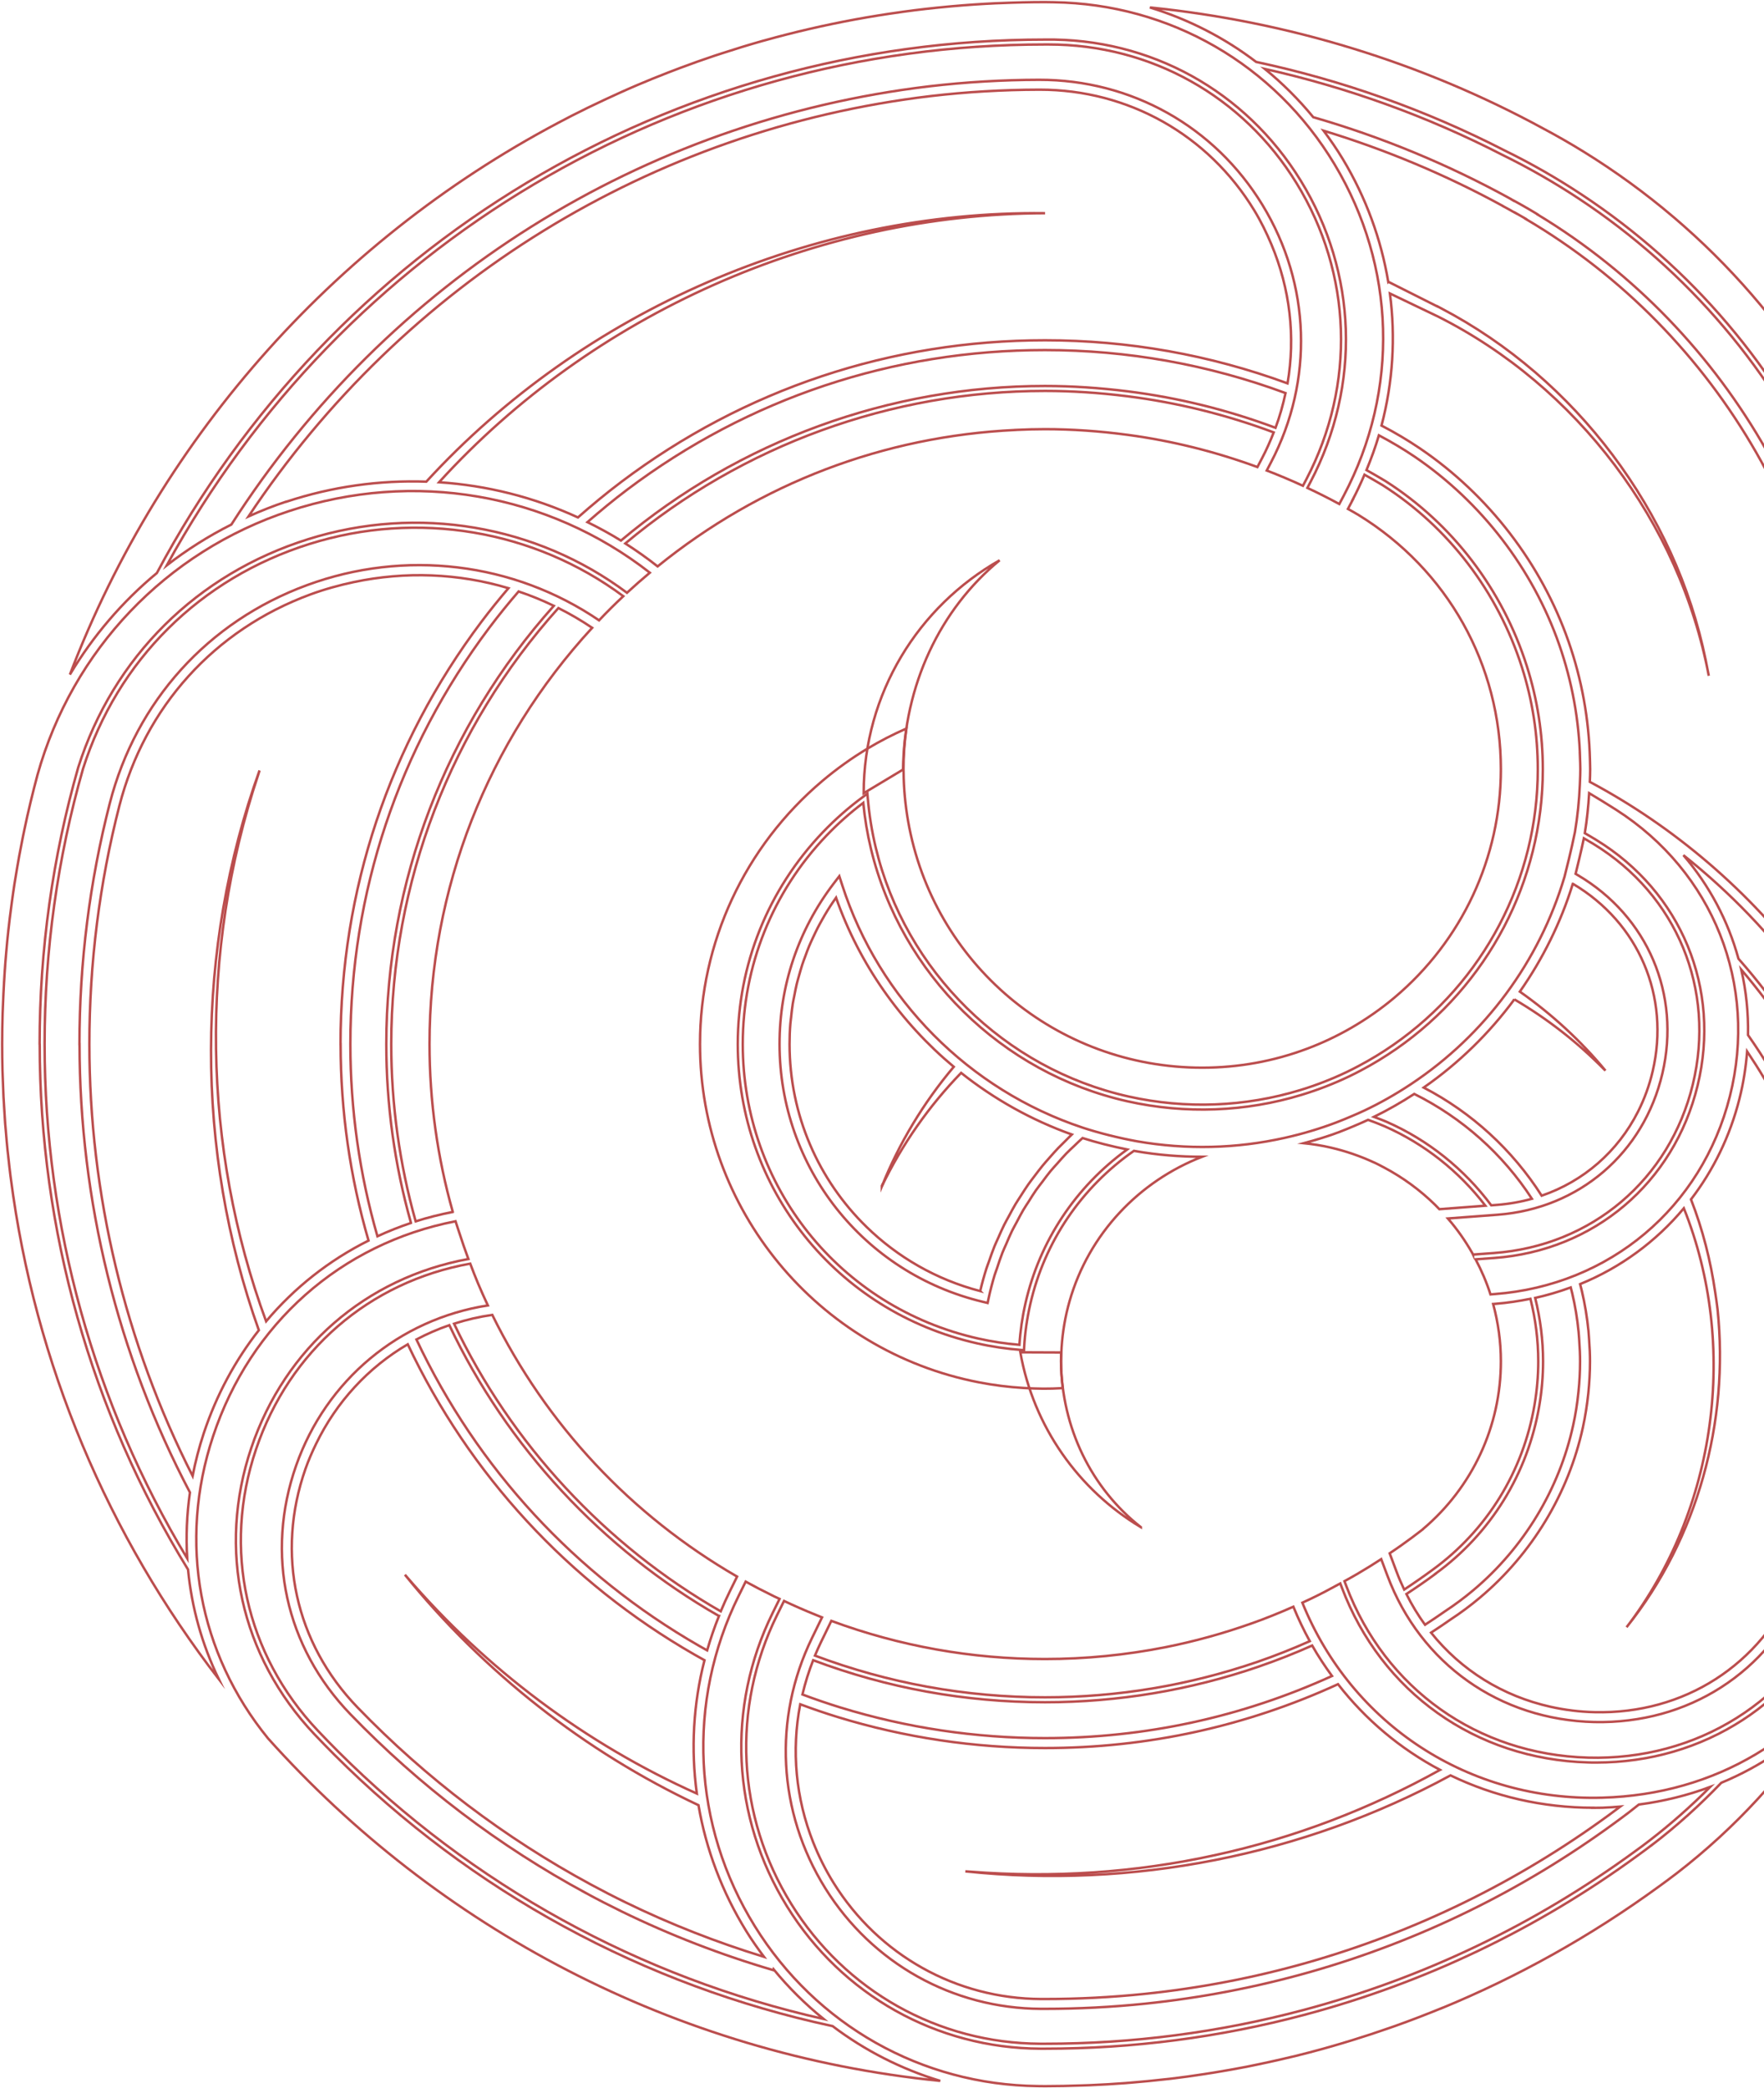 <svg width="720" height="852" viewBox="0 0 720 852" fill="none" xmlns="http://www.w3.org/2000/svg">
<g clip-path="url(#clip0_53_347)">
<path d="M167.743 498.947C161.071 475.306 157.675 450.786 157.675 426.008C157.675 359.82 181.966 296.437 226.048 247.175C221.359 244.919 216.566 242.956 211.67 241.32C207.533 246.107 203.516 251.066 199.706 256.128C162.606 305.443 143.004 364.193 143.004 426.026C143.004 452.68 146.745 479.042 154.055 504.405C158.485 502.356 163.054 500.531 167.743 498.964V498.947Z" stroke="#BB4D4D" stroke-miterlimit="10"/>
<path d="M297.853 649.336L300.852 643.257C257.494 618.187 222.997 581.322 200.93 536.467C195.569 537.242 190.362 538.447 185.328 540.066C208.567 588.967 247.081 630.498 294.181 657.428C295.318 654.708 296.543 652.004 297.853 649.336Z" stroke="#BB4D4D" stroke-miterlimit="10"/>
<path d="M184.812 494.453C178.537 472.275 175.313 449.271 175.313 426.009C175.313 362.781 198.897 302.585 241.703 256.146C237.256 253.15 232.652 250.464 227.912 248.087C183.915 297.04 159.693 360.13 159.693 426.009C159.693 450.58 163.072 474.875 169.658 498.31C174.571 496.743 179.64 495.486 184.812 494.47V494.453Z" stroke="#BB4D4D" stroke-miterlimit="10"/>
<path d="M426.514 157.483C437.375 157.483 448.753 158.223 460.321 159.67C480.923 162.252 501.197 167.28 520.626 174.547C522.35 169.897 523.678 165.162 524.712 160.375C493.267 148.753 460.252 142.83 426.514 142.83C364.45 142.83 305.49 162.511 256.029 199.755C250.46 203.956 245.012 208.433 239.771 213.03C244.426 215.32 248.995 217.8 253.443 220.555C301.801 179.884 363.174 157.483 426.514 157.483Z" stroke="#BB4D4D" stroke-miterlimit="10"/>
<path d="M414.515 175.407C418.877 175.201 422.79 175.097 426.514 175.097C437.513 175.097 448.909 175.889 460.408 177.439C478.458 179.867 496.198 184.309 513.231 190.56L515.213 186.772C516.989 183.379 518.506 179.918 519.885 176.423C500.611 169.208 480.509 164.232 460.08 161.667C448.598 160.22 437.306 159.497 426.531 159.497C363.864 159.497 303.146 181.606 255.219 221.726C259.736 224.618 264.149 227.718 268.407 231.093C310.231 197.206 360.71 177.956 414.515 175.424V175.407Z" stroke="#BB4D4D" stroke-miterlimit="10"/>
<path d="M293.441 659.322C245.79 632.134 206.828 590.12 183.399 540.668C178.744 542.269 174.261 544.232 169.969 546.505C194.829 599.177 234.687 642.396 285.39 671.53C286.459 672.15 287.545 672.753 288.631 673.356C289.993 668.638 291.596 663.954 293.458 659.322H293.441Z" stroke="#BB4D4D" stroke-miterlimit="10"/>
<path d="M379.311 35.212C394.051 33.49 409.119 32.595 424.083 32.56C461.718 32.492 495.784 51.57 515.334 83.7C534.97 115.951 536.263 155.192 518.782 188.631L517.04 191.972C522.005 193.883 526.936 195.966 531.815 198.205L533.177 195.605C553.416 156.88 551.917 111.681 529.177 74.712C507.352 39.224 469.614 18.148 428.031 18.148C427.531 18.148 427.048 18.148 426.548 18.148C276.493 18.148 139.849 99.404 68.062 230.662C76.234 224.326 85.061 218.729 94.439 214.011C158.33 114.349 262.132 49.177 379.311 35.212Z" stroke="#BB4D4D" stroke-miterlimit="10"/>
<path d="M32.428 425.991C32.428 392.725 36.6 359.682 44.806 327.758C55.529 286.106 84.837 253.666 125.213 238.772C165.227 224.015 209.671 229.388 244.513 253.098C247.719 249.706 250.995 246.451 254.409 243.249C217.963 216.181 170.33 208.157 126.454 221.898C81.682 235.914 47.944 269.37 33.876 313.691C23.48 350.022 18.205 387.817 18.205 425.991C18.205 500.204 38.341 572.626 76.407 635.836C75.872 626.934 76.234 617.928 77.528 608.923C48.047 552.928 32.462 489.683 32.462 425.991H32.428Z" stroke="#BB4D4D" stroke-miterlimit="10"/>
<path d="M467.684 817.476C454.013 818.888 440.169 819.611 426.515 819.611H424.894C388.898 819.456 355.969 801.067 336.833 770.383C317.456 739.32 315.439 701.164 331.42 668.328L335.523 659.89C335.316 659.804 335.092 659.718 334.885 659.632L333.109 658.909C328.541 657.084 324.196 655.155 320.007 653.192L317.145 658.995C298.509 696.859 300.698 740.905 322.972 776.84C345.005 812.345 382.984 833.662 424.601 833.851H426.498C462.15 833.851 497.578 829.237 531.851 820.128C580.795 807.111 626.411 785.294 667.442 755.282C669.425 753.853 671.373 752.407 673.287 750.926C681.993 744.228 690.285 736.875 698.06 729.058C688.837 732.485 679.079 734.912 668.908 736.256C667.546 737.34 666.184 738.425 664.805 739.493C662.839 740.991 660.874 742.437 658.891 743.883C621.101 771.485 579.243 791.924 534.506 804.631C512.783 810.795 490.303 815.117 467.667 817.476H467.684Z" stroke="#BB4D4D" stroke-miterlimit="10"/>
<path d="M239.34 772.467C203.706 753.216 171.312 728.662 143.073 699.459C116.489 671.996 108.197 634.046 120.868 597.955C133.126 563.087 162.951 538.258 199.12 532.61C197.741 529.666 196.396 526.67 195.12 523.639C194.017 521.039 192.965 518.301 191.931 515.563C150.693 522.968 118.075 551.155 104.49 591.343C90.75 631.996 100.215 674.906 129.764 706.14C132.453 708.981 135.194 711.805 137.935 714.543C192.724 769.213 261.149 806.835 336.16 823.744C328.746 817.735 321.902 810.985 315.747 803.478L315.644 803.822C294.387 797.606 273.51 789.531 253.581 779.802C248.788 777.46 243.995 774.998 239.323 772.467H239.34Z" stroke="#BB4D4D" stroke-miterlimit="10"/>
<path d="M64.028 233.796C135.556 99.49 274.165 16.151 426.514 16.151C469.475 15.531 508.403 37.141 530.884 73.662C554.003 111.25 555.52 157.19 534.952 196.534L533.625 199.066C538.021 201.132 542.383 203.319 546.658 205.643L548.537 202.096C571.173 159.187 569.743 108.702 544.71 67.032C520.195 26.241 477.406 1.618 430.065 0.912C428.876 0.912 427.703 0.861 426.514 0.861C420.411 0.861 414.308 1.016 408.239 1.274C407.584 1.309 406.946 1.326 406.291 1.343C400.378 1.618 394.499 2.032 388.62 2.548C387.948 2.6 387.258 2.669 386.586 2.738C380.638 3.289 374.725 3.96 368.829 4.769C368.346 4.838 367.881 4.907 367.398 4.976C361.295 5.82 355.227 6.801 349.193 7.903C349.072 7.921 348.951 7.955 348.831 7.972C336.453 10.262 324.212 13.103 312.144 16.461C311.817 16.547 311.489 16.633 311.179 16.719C305.748 18.252 300.352 19.905 294.973 21.661C293.887 22.005 292.801 22.35 291.732 22.711C286.974 24.296 282.25 25.983 277.561 27.739C275.82 28.394 274.061 29.048 272.338 29.737C268.252 31.321 264.2 32.974 260.183 34.678C257.753 35.712 255.339 36.779 252.925 37.864C250.805 38.811 248.702 39.792 246.598 40.774C242.168 42.84 237.754 44.975 233.41 47.196C232.962 47.42 232.513 47.661 232.065 47.902C139.125 95.77 66.045 176.802 28.531 275.224C37.962 259.469 49.943 245.453 64.028 233.796Z" stroke="#BB4D4D" stroke-miterlimit="10"/>
<path d="M750.382 459.499C747.555 452.818 744.262 445.982 740.624 439.198C737.452 433.292 733.832 427.214 729.884 421.153C724.091 412.268 717.644 403.71 710.73 395.618C712.713 404.261 713.644 413.215 713.471 422.289C717.006 427.335 720.402 432.569 723.522 437.872C727.108 443.968 730.401 450.149 733.297 456.262C736.504 463.012 739.4 470.003 741.917 477.011C746.796 490.596 750.416 504.698 752.675 518.938C754.726 531.887 755.675 543.836 755.554 555.494C755.226 588.054 748.848 619.065 736.625 647.631C721.747 682.396 689.025 703.403 650.77 702.593C612.153 701.715 579.776 678.814 566.277 642.827L563.76 636.129C560.709 638.126 557.761 639.934 553.985 642.173C552.244 643.206 550.503 644.136 548.762 645.117L549.503 647.08C565.346 688.99 603.119 715.834 648.081 717.109C692.663 718.383 731.522 694.001 749.572 653.468C754.227 643.016 756.088 636.473 756.106 636.422C756.106 636.404 756.106 636.387 756.123 636.37C757.261 633.116 758.312 629.844 759.312 626.555C765.277 606.771 768.708 586.436 769.57 565.825C769.708 562.381 769.777 558.955 769.777 555.494C769.777 551.792 769.673 548.107 769.501 544.422C769.449 543.148 769.363 541.874 769.277 540.599C769.139 538.154 768.949 535.709 768.725 533.281C768.605 531.869 768.467 530.44 768.329 529.028C768.053 526.377 767.708 523.725 767.346 521.091C767.208 520.092 767.105 519.093 766.95 518.095C763.898 497.983 758.347 478.371 750.365 459.516L750.382 459.499Z" stroke="#BB4D4D" stroke-miterlimit="10"/>
<path d="M513.8 679.968C485.63 689.627 456.271 694.517 426.532 694.517C393.931 694.517 362.124 688.732 331.902 677.368C330.092 681.965 328.644 686.631 327.523 691.349C332.661 693.278 337.867 695.068 343.022 696.653C370.02 704.952 398.103 709.153 426.532 709.153C467.373 709.153 506.766 700.596 543.677 683.807C540.781 679.83 538.04 675.715 535.574 671.375C528.454 674.544 521.144 677.436 513.8 679.95V679.968Z" stroke="#BB4D4D" stroke-miterlimit="10"/>
<path d="M510.594 662.439C499.233 666.468 487.562 669.688 475.907 672.013C459.668 675.25 443.031 676.885 426.515 676.885C396.501 676.885 367.193 671.617 339.316 661.32L335.058 670.067C334.196 671.858 333.386 673.665 332.627 675.491C362.607 686.752 394.173 692.503 426.515 692.503C456.047 692.503 485.183 687.647 513.128 678.073C520.369 675.594 527.575 672.718 534.609 669.602C532.127 665.091 529.886 660.407 527.903 655.534C522.231 658.048 516.421 660.39 510.594 662.456V662.439Z" stroke="#BB4D4D" stroke-miterlimit="10"/>
<path d="M16.171 425.991C16.171 387.628 21.481 349.643 31.928 313.105C46.203 268.13 80.424 234.192 125.833 219.969C170.45 205.988 218.912 214.218 255.908 241.854C258.891 239.116 261.96 236.396 265.235 233.658C223.601 201.166 168.761 191.73 118.041 208.501C67.718 225.118 29.566 265.237 15.309 316.119C13.309 323.591 11.481 331.151 9.895 338.778C9.706 339.674 9.516 340.552 9.344 341.447C8.826 344.03 8.327 346.613 7.844 349.213C7.568 350.745 7.292 352.295 7.034 353.828C6.654 356.066 6.258 358.322 5.913 360.577C5.499 363.229 5.137 365.881 4.775 368.55C4.499 370.633 4.223 372.717 3.965 374.8C3.603 377.865 3.241 380.947 2.948 384.029C2.81 385.493 2.689 386.974 2.551 388.454C2.31 391.175 2.086 393.896 1.913 396.633C1.81 398.114 1.724 399.612 1.637 401.093C1.465 403.969 1.344 406.844 1.224 409.72C1.172 411.011 1.12 412.285 1.069 413.577C0.948 417.726 0.879 421.859 0.879 426.026C0.879 429.624 0.931 433.223 1.017 436.805C1.051 438.32 1.137 439.835 1.189 441.368C1.258 443.434 1.327 445.5 1.431 447.549C1.517 449.151 1.637 450.735 1.724 452.336C1.844 454.333 1.948 456.348 2.103 458.345C2.206 459.654 2.327 460.945 2.448 462.237C2.637 464.544 2.827 466.851 3.068 469.159C3.155 469.968 3.258 470.794 3.344 471.604C3.655 474.428 3.948 477.234 4.31 480.041C4.327 480.196 4.361 480.351 4.379 480.506C14.205 556.854 44.392 626.917 89.302 685.099C82.475 670.979 78.234 655.879 76.752 640.382C37.152 576.053 16.205 501.96 16.205 426.026L16.171 425.991Z" stroke="#BB4D4D" stroke-miterlimit="10"/>
<path d="M659.598 330.359C656.064 328.103 652.375 325.847 648.634 323.609C648.306 329.102 647.737 334.577 646.858 339.932C647.91 340.535 649.461 341.43 651.496 342.67C686.268 363.952 702.526 403.314 692.889 442.935C683.234 482.658 650.651 510.26 609.879 513.256L602.293 513.807C604.741 518.439 606.793 523.226 608.361 528.116L610.12 527.978C656.961 524.397 694.63 492.714 706.077 447.257C717.576 401.644 699.319 355.739 659.598 330.359Z" stroke="#BB4D4D" stroke-miterlimit="10"/>
<path d="M769.933 313.863C769.933 274.415 761.779 236.189 745.711 200.254C724.006 151.714 689.026 110.544 644.582 81.152C634.479 74.471 623.911 68.427 613.188 63.175C582.501 47.386 549.918 35.66 516.266 28.118C523.42 33.955 530.04 40.533 536.023 47.816C564.037 55.892 591.207 67.136 616.791 81.255V81.29C616.998 81.41 617.222 81.531 617.446 81.668V81.634C617.653 81.737 617.843 81.841 618.033 81.944C620.05 83.063 621.894 84.079 623.722 85.147C624.601 85.663 625.48 86.18 626.359 86.713L627.325 87.299C627.428 87.368 627.532 87.419 627.635 87.488L627.601 87.54C706.577 135.288 755.486 221.708 755.486 313.88C755.486 343.187 750.642 372.08 741.108 399.767C744.815 404.933 748.09 409.823 751.09 414.644C763.606 382.411 769.95 348.507 769.95 313.88L769.933 313.863Z" stroke="#BB4D4D" stroke-miterlimit="10"/>
<path d="M136.522 715.972C133.763 713.217 131.005 710.376 128.298 707.535C98.215 675.749 88.595 632.082 102.577 590.706C116.351 549.949 149.383 521.331 191.172 513.669C189.879 510.156 188.621 506.54 187.431 502.838L186.828 501.013C186.535 500.101 186.224 499.188 185.931 498.275C139.125 507.384 102.197 540.065 86.957 586.022C72.648 629.172 81.078 674.578 109.421 709.291C178.484 786.328 275.165 838.139 383.776 849.004C367.881 844.182 353.037 836.641 339.832 826.654C262.838 810.124 192.569 771.915 136.522 715.972Z" stroke="#BB4D4D" stroke-miterlimit="10"/>
<path d="M762.83 196.38C738.625 140.505 698.352 94.014 646.391 61.901C641.013 58.578 635.427 55.375 629.789 52.379C580.311 25.466 525.54 8.73 469.338 3.048C485.026 7.852 499.697 15.342 512.696 25.26C547.935 32.784 582.035 44.906 614.067 61.367C624.859 66.636 635.496 72.715 645.685 79.464C690.457 109.063 725.678 150.543 747.538 199.41C763.726 235.621 771.949 274.105 771.949 313.846C771.949 348.731 765.553 382.893 752.934 415.367L752.399 416.71C755.727 422.169 758.813 427.816 761.726 433.516C778.518 395.652 787.12 355.429 787.12 313.846C787.12 298.969 786 283.988 783.776 269.284C780 244.265 772.949 219.728 762.812 196.38H762.83Z" stroke="#BB4D4D" stroke-miterlimit="10"/>
<path d="M674.544 752.51C672.596 754.008 670.631 755.472 668.648 756.901C627.411 787.051 581.57 808.97 532.384 822.056C497.956 831.217 462.339 835.866 426.514 835.866H424.618C382.311 835.676 343.677 813.998 321.282 777.908C298.629 741.387 296.405 696.601 315.352 658.117L318.196 652.349C317.472 652.004 316.696 651.66 315.972 651.316C311.473 649.112 307.714 647.166 304.353 645.306L301.474 651.143C280.148 694.414 282.613 744.796 308.076 785.88C333.109 826.275 376.226 850.605 423.515 851.122C424.515 851.122 425.514 851.156 426.514 851.156C431.583 851.156 436.651 851.036 441.703 850.863C442.737 850.829 443.771 850.794 444.789 850.76C449.685 850.553 454.564 850.278 459.425 849.899C460.322 849.83 461.218 849.744 462.097 849.675C466.511 849.314 470.907 848.883 475.303 848.384C476.113 848.298 476.924 848.212 477.751 848.126C482.406 847.575 487.026 846.92 491.647 846.214C493.06 845.99 494.457 845.767 495.87 845.543C500.18 844.837 504.473 844.079 508.731 843.253C510.266 842.96 511.8 842.616 513.334 842.306C516.472 841.651 519.575 840.98 522.696 840.257C524.713 839.792 526.73 839.327 528.73 838.845C532.402 837.949 536.056 836.985 539.694 835.986C542.211 835.298 544.728 834.557 547.245 833.817C548.9 833.335 550.538 832.818 552.193 832.319C557.124 830.804 562.02 829.185 566.899 827.48C567.778 827.17 568.657 826.878 569.519 826.568C572.502 825.5 575.467 824.415 578.432 823.279C579.018 823.055 579.604 822.814 580.208 822.59C582.966 821.523 585.707 820.438 588.431 819.319V819.353C619.549 806.542 649.236 789.978 676.975 769.798C679.527 767.955 682.044 766.096 684.526 764.184C708.49 745.657 728.815 723.428 744.952 698.46C732.988 710.91 718.661 720.69 702.576 727.371C693.887 736.428 684.492 744.916 674.544 752.544V752.51Z" stroke="#BB4D4D" stroke-miterlimit="10"/>
<path d="M759.675 438.303V438.269C756.434 431.743 752.9 425.268 749.124 419.018C745.642 413.284 741.763 407.464 737.263 401.231C723.057 381.584 706.059 363.97 687.095 348.903C697.732 361.301 705.335 375.696 709.576 391.158C717.592 400.232 725.006 409.909 731.608 420.034C735.591 426.147 739.228 432.259 742.435 438.217C746.107 445.053 749.417 451.94 752.279 458.69C760.744 478.681 766.433 499.498 769.415 520.867C769.778 523.484 770.122 526.101 770.398 528.753C770.553 530.199 770.674 531.628 770.812 533.075C771.036 535.52 771.208 537.965 771.364 540.41C771.433 541.701 771.519 542.993 771.588 544.284C771.76 548.004 771.864 551.723 771.864 555.442C771.864 583.25 767.226 610.68 758.089 636.973C758.037 637.179 756.193 643.636 751.486 654.243C733.557 694.5 695.456 719.123 651.478 719.123C650.357 719.123 649.219 719.123 648.099 719.072C602.309 717.763 563.847 690.437 547.694 647.734L547.056 646.047C543.056 648.251 539.074 650.352 535.16 652.228C533.884 652.848 532.764 653.365 531.574 653.899C551.745 703.678 599.706 735.016 654.046 733.449C700.266 732.192 739.228 708.534 760.796 670.256C765.605 660.304 769.864 650.024 773.415 639.435C775.087 634.441 776.622 629.396 777.984 624.317C781.345 611.868 783.759 599.212 785.259 586.418C785.621 583.388 785.931 580.357 786.19 577.31C786.845 569.303 787.173 562.14 787.173 555.408C787.173 550.913 787.017 546.454 786.793 541.994C786.742 541.03 786.707 540.048 786.655 539.084C786.414 535.055 786.052 531.026 785.638 527.031C785.483 525.636 785.328 524.259 785.155 522.864C781.587 493.782 773.26 465.715 760.158 439.112L759.727 438.251L759.675 438.303Z" stroke="#BB4D4D" stroke-miterlimit="10"/>
<path d="M585.862 642.172C582.034 644.996 578.052 647.734 574.035 650.368C576.259 654.811 578.793 658.995 581.638 662.904C584.379 661.113 587.086 659.305 589.758 657.428C593.844 654.742 597.757 651.832 601.412 648.75C621.979 631.462 636.426 607.563 642.115 581.476C643.064 577.154 643.788 572.626 644.253 568.046C644.701 563.775 644.925 559.522 644.925 555.442C644.925 552.79 644.805 549.983 644.563 546.591L644.495 545.592C644.443 544.869 644.391 544.129 644.322 543.406C643.805 538.085 642.926 532.765 641.702 527.582C641.512 526.807 641.305 526.032 641.116 525.274C636.426 526.996 631.582 528.443 626.6 529.545C628.703 537.999 629.823 546.712 629.823 555.493C629.823 561.417 629.306 567.478 628.289 573.487C623.565 601.312 608.48 625.694 585.827 642.138L585.862 642.172Z" stroke="#BB4D4D" stroke-miterlimit="10"/>
<path d="M359.916 483.967C359.916 483.967 360.175 483.433 360.537 482.675C360.33 483.106 360.157 483.485 359.916 483.967Z" stroke="#BB4D4D" stroke-miterlimit="10"/>
<path d="M601.257 511.861L609.739 511.241C649.632 508.314 681.491 481.315 690.939 442.452C700.352 403.693 684.474 365.192 650.46 344.375C648.787 343.359 647.477 342.584 646.477 342.016C645.408 347.147 643.926 353.173 643.098 356.531L644.098 357.116C672.561 373.956 686.077 405.708 678.526 437.976C670.923 470.467 644.529 493.093 611.291 495.607L590.965 497.139C594.758 501.513 598.05 506.196 600.981 511.345C601.085 511.517 601.171 511.689 601.257 511.878V511.861Z" stroke="#BB4D4D" stroke-miterlimit="10"/>
<path d="M644.944 310.023C644.548 293.889 641.669 278.083 636.411 263.016C625.584 232.074 604.638 204.834 577.433 186.341C572.761 183.173 567.848 180.28 562.814 177.611C561.4 182.398 559.676 187.133 557.745 191.8C560.366 193.263 562.986 194.761 565.538 196.311C592.759 213.65 613.223 240.442 623.188 271.746C627.515 285.366 629.722 299.537 629.722 313.88C629.722 359.355 607.344 402.023 569.848 428.006C565.279 431.174 560.469 434.102 555.573 436.684C553.952 437.545 552.332 438.372 550.677 439.164C544.453 442.143 537.919 444.674 531.23 446.706C508.422 453.645 483.907 454.626 460.219 449.34C408.896 437.872 367.796 397.46 355.504 346.372C354.022 340.242 352.97 333.923 352.349 327.569C347.022 331.581 341.971 336.075 337.299 340.965C315.284 364.004 303.164 394.189 303.164 425.992C303.164 483.984 342.695 533.402 399.294 546.127C404.776 547.366 410.431 548.227 416.085 548.692C416.447 543.044 417.275 537.328 418.568 531.68C424.343 506.351 439.031 484.225 460.081 468.987C453.789 467.713 447.255 466.06 441.859 464.32C440.686 465.354 439.583 466.456 438.463 467.523C437.376 468.556 436.256 469.572 435.204 470.657C433.98 471.914 432.86 473.24 431.687 474.548C430.705 475.668 429.67 476.735 428.722 477.889C427.601 479.249 426.567 480.678 425.515 482.09C424.636 483.261 423.705 484.397 422.86 485.603C421.826 487.066 420.895 488.599 419.947 490.114C419.171 491.319 418.361 492.507 417.637 493.73C416.689 495.331 415.861 496.984 414.982 498.637C414.344 499.843 413.654 501.031 413.051 502.253C412.189 504.01 411.448 505.835 410.672 507.626C410.172 508.779 409.62 509.916 409.155 511.104C408.345 513.153 407.672 515.236 406.983 517.32C406.655 518.301 406.276 519.248 405.965 520.23C405.034 523.312 404.224 526.446 403.535 529.597L403.104 531.611L401.104 531.129C352.28 519.403 318.18 476.167 318.18 425.957C318.18 402.126 325.8 379.501 340.23 360.543L342.574 357.478L343.764 361.146C358.78 407.688 395.501 444.674 441.979 460.102C448.324 462.203 456.582 464.286 464.064 465.646C484.39 469.176 504.629 468.66 524.438 464.234C531.592 462.633 538.661 460.532 545.401 457.967C548.884 456.641 553.797 454.54 556.831 453.128C563.245 450.098 569.503 446.551 575.451 442.625L576.002 442.263C606.12 422.272 628.308 392.26 638.583 357.702C639.083 355.739 641.479 346.303 642.824 339.519C643.893 333.183 644.565 326.622 644.841 320.062L644.893 318.702C644.962 317.083 645.031 315.447 645.031 313.811C645.031 312.985 644.996 312.158 644.979 311.332L644.927 309.972L644.944 310.023Z" stroke="#BB4D4D" stroke-miterlimit="10"/>
<path d="M546.849 461.789C542.091 463.597 537.178 465.078 532.195 466.421C535.902 466.8 539.574 467.385 543.194 468.229C549.211 469.624 555.09 471.638 560.641 474.204L561.107 474.393C562.262 474.927 563.365 475.53 564.486 476.115L564.951 476.356C572.606 480.42 579.639 485.568 585.829 491.646L587.484 493.351L606.275 491.922C595.483 477.837 581.346 466.645 565.123 459.516C562.951 458.569 560.676 457.725 558.4 456.899C555.262 458.345 550.383 460.429 546.866 461.772L546.849 461.789Z" stroke="#BB4D4D" stroke-miterlimit="10"/>
<path d="M580.759 623.955C577.811 626.245 574.881 628.432 571.881 630.55C570.347 631.652 568.761 632.702 567.209 633.752L570.071 641.38C570.985 643.843 572.036 646.219 573.14 648.543C577.053 645.96 580.932 643.274 584.673 640.519C606.895 624.368 621.687 600.451 626.342 573.142C627.342 567.236 627.859 561.296 627.859 555.476C627.859 546.815 626.755 538.24 624.669 529.906C620.032 530.836 615.291 531.576 610.447 531.955L609.447 532.024C611.515 539.635 612.602 547.504 612.602 555.459C612.602 581.872 600.999 606.822 580.759 623.903V623.955Z" stroke="#BB4D4D" stroke-miterlimit="10"/>
<path d="M116.784 204.679C111.526 206.418 106.423 208.467 101.423 210.706C164.952 115.159 265.995 52.776 379.795 39.207C394.38 37.502 409.293 36.624 424.119 36.59H424.412C460.461 36.59 493.147 54.962 511.922 85.801C514.663 90.295 516.938 94.961 518.938 99.714C526.541 117.811 528.817 137.371 525.524 156.415C493.82 144.775 460.547 138.835 426.55 138.835C363.607 138.835 303.819 158.791 253.651 196.569C247.548 201.166 241.6 206.074 235.894 211.119C217.999 202.888 198.794 198.05 179.209 196.758C241.738 128.039 333.42 87.213 426.567 86.989H426.533C331.868 85.887 237.997 126.695 174.003 196.517C154.953 195.863 135.627 198.498 116.836 204.714L116.784 204.679ZM618.119 407.722C607.896 421.566 595.414 433.774 581.105 443.727C600.759 453.955 617.326 469.142 629.256 487.841C646.427 481.952 660.357 469.796 668.58 453.541C671.166 448.427 673.201 442.917 674.563 437.063C681.7 406.534 668.925 376.522 641.996 360.595H641.962C637.083 376.367 629.722 391.192 620.343 404.589C633.411 413.783 645.203 424.631 655.288 436.805C655.116 436.633 654.926 436.478 654.754 436.305C643.807 425.165 631.428 415.557 618.102 407.74L618.119 407.722ZM566.641 114.952L586.656 125.025L586.691 124.974L588.208 125.783C643.255 154.624 683.855 208.708 696.216 269.387C696.388 270.179 696.526 270.971 696.681 271.763C696.957 273.072 697.216 274.398 697.457 275.724C685.665 213.22 643.617 157.638 586.881 129.123C586.76 129.072 586.519 128.951 586.519 128.951L567.313 119.739C569.675 137.681 568.537 155.933 563.883 173.634C569.33 176.475 574.658 179.609 579.692 183.035C607.603 202.01 629.101 229.956 640.204 261.708C645.617 277.17 648.548 293.39 648.961 309.937L648.996 311.263C649.03 312.124 649.048 313.002 649.048 313.88C649.048 315.585 648.979 317.272 648.91 318.943V319.011C666.201 328.223 682.476 339.381 697.388 352.158C712.542 365.14 726.265 379.776 738.195 395.773C746.97 369.307 751.418 341.775 751.418 313.863C751.418 222.018 702.095 135.994 622.705 89.314L622.74 89.262C622.377 89.055 622.015 88.832 621.653 88.625C620.653 88.057 619.671 87.488 618.671 86.92V86.972L617.912 86.559C616.413 85.715 614.895 84.854 613.361 84.045V84.01C590.122 71.303 565.555 61.023 540.247 53.326C543.022 57.08 545.695 60.92 548.143 65.001C557.573 80.704 563.727 97.647 566.624 114.969L566.641 114.952ZM138.989 425.991C138.989 363.281 158.866 303.704 196.501 253.684C200.018 249.017 203.742 244.42 207.534 239.977C187.209 233.899 165.486 233.021 144.385 237.498C138.403 238.772 132.455 240.408 126.611 242.56C87.493 256.99 59.099 288.414 48.721 328.774C40.601 360.371 36.48 393.069 36.48 426.009C36.48 487.221 51.048 547.986 78.615 602.191C79.752 596.354 81.252 590.551 83.166 584.765C88.355 569.131 96.01 555.011 105.647 542.734C79.46 469.331 79.701 387.215 105.94 314.328C105.733 314.931 105.561 315.55 105.371 316.153C81.287 388.248 82.528 468.177 108.612 539.101C120.18 525.378 134.317 514.203 150.419 506.162C142.868 480.23 139.023 453.266 139.023 425.991H138.989ZM650.306 737.564C629.515 737.564 609.723 732.898 592.053 724.358C531.92 757.039 462.012 770.728 394.018 763.513C394.708 763.565 395.415 763.599 396.104 763.651C429.463 766.251 463.236 764.081 495.906 756.901C528.093 749.927 559.09 738.046 587.777 722.119C571.658 713.579 557.469 701.749 546.126 687.148C508.474 704.418 468.236 713.2 426.533 713.2C397.707 713.2 369.21 708.93 341.833 700.527C336.782 698.977 331.679 697.221 326.628 695.344C322.973 714.199 324.783 733.673 331.92 751.684C334.179 757.383 336.937 762.928 340.264 768.265C358.659 797.761 390.312 815.462 424.929 815.6H426.515C440.014 815.6 453.737 814.894 467.27 813.499C489.665 811.174 511.939 806.904 533.42 800.792C577.709 788.205 619.136 767.973 656.53 740.664C658.15 739.476 659.754 738.288 661.357 737.082C658.96 737.272 656.564 737.478 654.116 737.547C652.84 737.582 651.565 737.599 650.289 737.599L650.306 737.564ZM400.087 526.755C400.811 523.639 401.673 520.557 402.638 517.509C402.948 516.527 403.345 515.563 403.69 514.582C404.397 512.533 405.103 510.484 405.914 508.486C406.379 507.333 406.931 506.213 407.431 505.077C408.224 503.286 408.982 501.496 409.862 499.756C410.465 498.551 411.137 497.38 411.775 496.209C412.654 494.574 413.516 492.938 414.465 491.337C415.189 490.131 415.965 488.978 416.723 487.789C417.688 486.274 418.654 484.759 419.688 483.278C420.516 482.107 421.395 480.971 422.274 479.817C423.343 478.405 424.395 476.993 425.515 475.633C426.446 474.497 427.429 473.412 428.394 472.31C429.55 471.001 430.687 469.693 431.894 468.436C432.929 467.368 433.997 466.335 435.066 465.285C435.877 464.493 436.652 463.649 437.48 462.874C420.981 456.985 405.759 448.427 392.294 437.735C379.209 451.217 368.193 466.869 359.952 483.984C359.952 483.984 359.952 483.984 359.952 484.001C366.986 466.421 376.951 449.891 389.294 435.255C367.589 417.141 350.781 393.396 341.247 366.26C340.781 366.931 340.299 367.585 339.85 368.257C339.144 369.307 338.454 370.358 337.799 371.425C337.006 372.717 336.247 374.008 335.523 375.317C334.92 376.401 334.316 377.469 333.748 378.571C333.058 379.914 332.42 381.292 331.782 382.652C331.265 383.754 330.748 384.856 330.282 385.975C329.696 387.387 329.162 388.816 328.645 390.263C328.231 391.382 327.8 392.484 327.438 393.62C326.955 395.118 326.541 396.633 326.11 398.132C325.8 399.234 325.472 400.336 325.197 401.472C324.817 403.073 324.507 404.692 324.197 406.31C323.99 407.378 323.748 408.428 323.576 409.513C323.283 411.321 323.111 413.146 322.904 414.989C322.817 415.901 322.662 416.797 322.593 417.709C322.369 420.464 322.266 423.236 322.266 426.026C322.266 454.988 334.11 481.505 353.677 500.566C366.296 512.86 382.105 522.089 400.104 526.773L400.087 526.755ZM285.097 736.514C238.601 714.646 197.363 682.172 165.262 642.483C165.452 642.706 165.659 642.913 165.848 643.137C198.328 681.001 239.135 711.495 284.424 731.779C281.942 713.699 282.959 695.258 287.545 677.368C286.148 676.593 284.752 675.818 283.373 675.026C232.032 645.513 191.657 601.777 166.435 548.468C150.35 557.87 137.299 571.955 128.955 589.208C127.369 592.479 125.904 595.82 124.68 599.298C112.526 633.908 120.473 670.308 145.971 696.67C173.917 725.563 205.983 749.876 241.273 768.937C245.893 771.434 250.634 773.879 255.375 776.186C273.546 785.054 292.527 792.475 311.836 798.398C309.319 795.04 306.888 791.597 304.647 787.981C294.682 771.899 288.165 754.439 285.097 736.514ZM748.694 519.575C746.47 505.576 742.901 491.715 738.109 478.371C735.626 471.483 732.782 464.613 729.644 457.984C726.799 451.992 723.576 445.914 720.041 439.921C717.852 436.219 715.507 432.569 713.111 428.97C712.611 435.376 711.611 441.815 709.99 448.255C706.112 463.666 699.285 477.51 690.199 489.356C694.992 501.633 698.216 514.41 700.095 527.358C700.44 529.528 700.733 531.732 701.009 533.936C701.009 534.039 701.043 534.142 701.043 534.246C705.853 580.099 692.889 627.64 663.908 663.903C700.647 615.966 709.697 548.899 687.286 492.972C675.942 506.523 661.512 517.165 644.944 523.914C645.186 524.844 645.427 525.774 645.651 526.704C646.91 532.042 647.806 537.552 648.358 543.044C648.427 543.819 648.479 544.577 648.53 545.352L648.599 546.333C648.858 549.811 648.979 552.721 648.979 555.476C648.979 559.695 648.737 564.068 648.289 568.494C647.789 573.212 647.048 577.878 646.082 582.355C640.221 609.302 625.291 633.994 604.034 651.85C600.259 655.035 596.225 658.031 592.053 660.769C589.467 662.594 586.794 664.368 584.105 666.124C596.363 681.448 613.361 692.038 632.911 696.377C638.704 697.669 644.703 698.426 650.875 698.564C687.372 699.442 718.697 679.262 732.92 646.047C744.936 617.963 751.194 587.486 751.521 555.459C751.642 544.026 750.711 532.3 748.694 519.575Z" stroke="#BB4D4D" stroke-miterlimit="10"/>
<path d="M552.107 203.99L550.176 207.641C551.625 208.45 553.09 209.259 554.504 210.12C590.88 232.487 612.602 271.264 612.602 313.863C612.602 349.867 596.759 383.823 569.123 407.051C563.692 411.614 557.779 415.746 551.556 419.345C545.746 422.703 539.677 425.561 533.523 427.868C519.817 433.017 505.404 435.617 490.682 435.617C431.273 435.617 380.795 393.241 370.623 334.853C369.485 328.275 368.865 321.594 368.813 314.982L368.779 313.863C368.779 308.387 369.158 302.809 369.934 297.247C364.451 299.658 359.141 302.395 354.107 305.409C347.694 309.248 341.505 313.691 335.678 318.598C303.939 345.408 285.717 384.546 285.717 425.991C285.717 493.213 333.609 551.258 399.603 563.999C405.568 565.153 411.671 565.928 417.774 566.29C423.791 566.651 427.929 566.686 433.773 566.358C433.325 562.725 433.1 559.075 433.1 555.493C433.1 553.548 433.187 551.619 433.307 549.691C433.721 543.337 434.807 537.018 436.548 530.905C444.393 503.407 464.925 481.935 490.647 471.965C481.579 471.965 472.476 471.225 463.339 469.641C463.167 469.606 463.012 469.572 462.839 469.538C441.358 484.518 426.325 506.644 420.515 532.128C419.171 538.016 418.326 543.974 418.016 549.828L417.964 550.862L416.929 550.793C410.827 550.328 404.741 549.432 398.828 548.089C341.298 535.141 301.129 484.931 301.129 425.991C301.129 393.672 313.456 362.988 335.833 339.571C341.005 334.164 346.643 329.222 352.59 324.883L354.038 323.833L354.194 325.623C354.78 332.476 355.883 339.295 357.469 345.907C369.572 396.255 410.068 436.082 460.65 447.377C483.993 452.594 508.146 451.613 530.626 444.777C537.212 442.78 543.66 440.266 549.78 437.339C551.4 436.564 553.004 435.737 554.59 434.893C559.417 432.345 564.158 429.47 568.658 426.336C605.603 400.731 627.67 358.683 627.67 313.863C627.67 299.726 625.497 285.762 621.222 272.349C611.395 241.493 591.225 215.096 564.434 198.015C562.003 196.535 559.469 195.105 556.934 193.676C555.435 197.154 553.849 200.598 552.056 203.99H552.107Z" stroke="#BB4D4D" stroke-miterlimit="10"/>
<path d="M560.779 455.694C562.503 456.348 564.262 456.968 565.934 457.691C582.864 465.13 597.586 476.907 608.672 491.767L610.982 491.595C615.93 491.216 620.705 490.372 625.274 489.098C613.361 470.794 596.811 456.072 577.243 446.327C571.951 449.77 566.434 452.904 560.779 455.694Z" stroke="#BB4D4D" stroke-miterlimit="10"/>
<path d="M352.521 323.626L368.589 313.983C368.986 279.598 383.674 248.621 408.017 228.596C374.899 247.364 352.521 282.869 352.521 323.626Z" stroke="#BB4D4D" stroke-miterlimit="10"/>
<path d="M465.648 623.077C445.46 607.184 433.341 582.665 433.048 555.356C433.048 554.305 433.099 552.842 433.134 551.809L416.463 551.74C421.807 582.027 440.185 607.838 465.648 623.094V623.077Z" stroke="#BB4D4D" stroke-miterlimit="10"/>
</g>
<defs>
<clipPath id="clip0_53_347">
<rect width="788" height="852" fill="white"/>
</clipPath>
</defs>
</svg>
